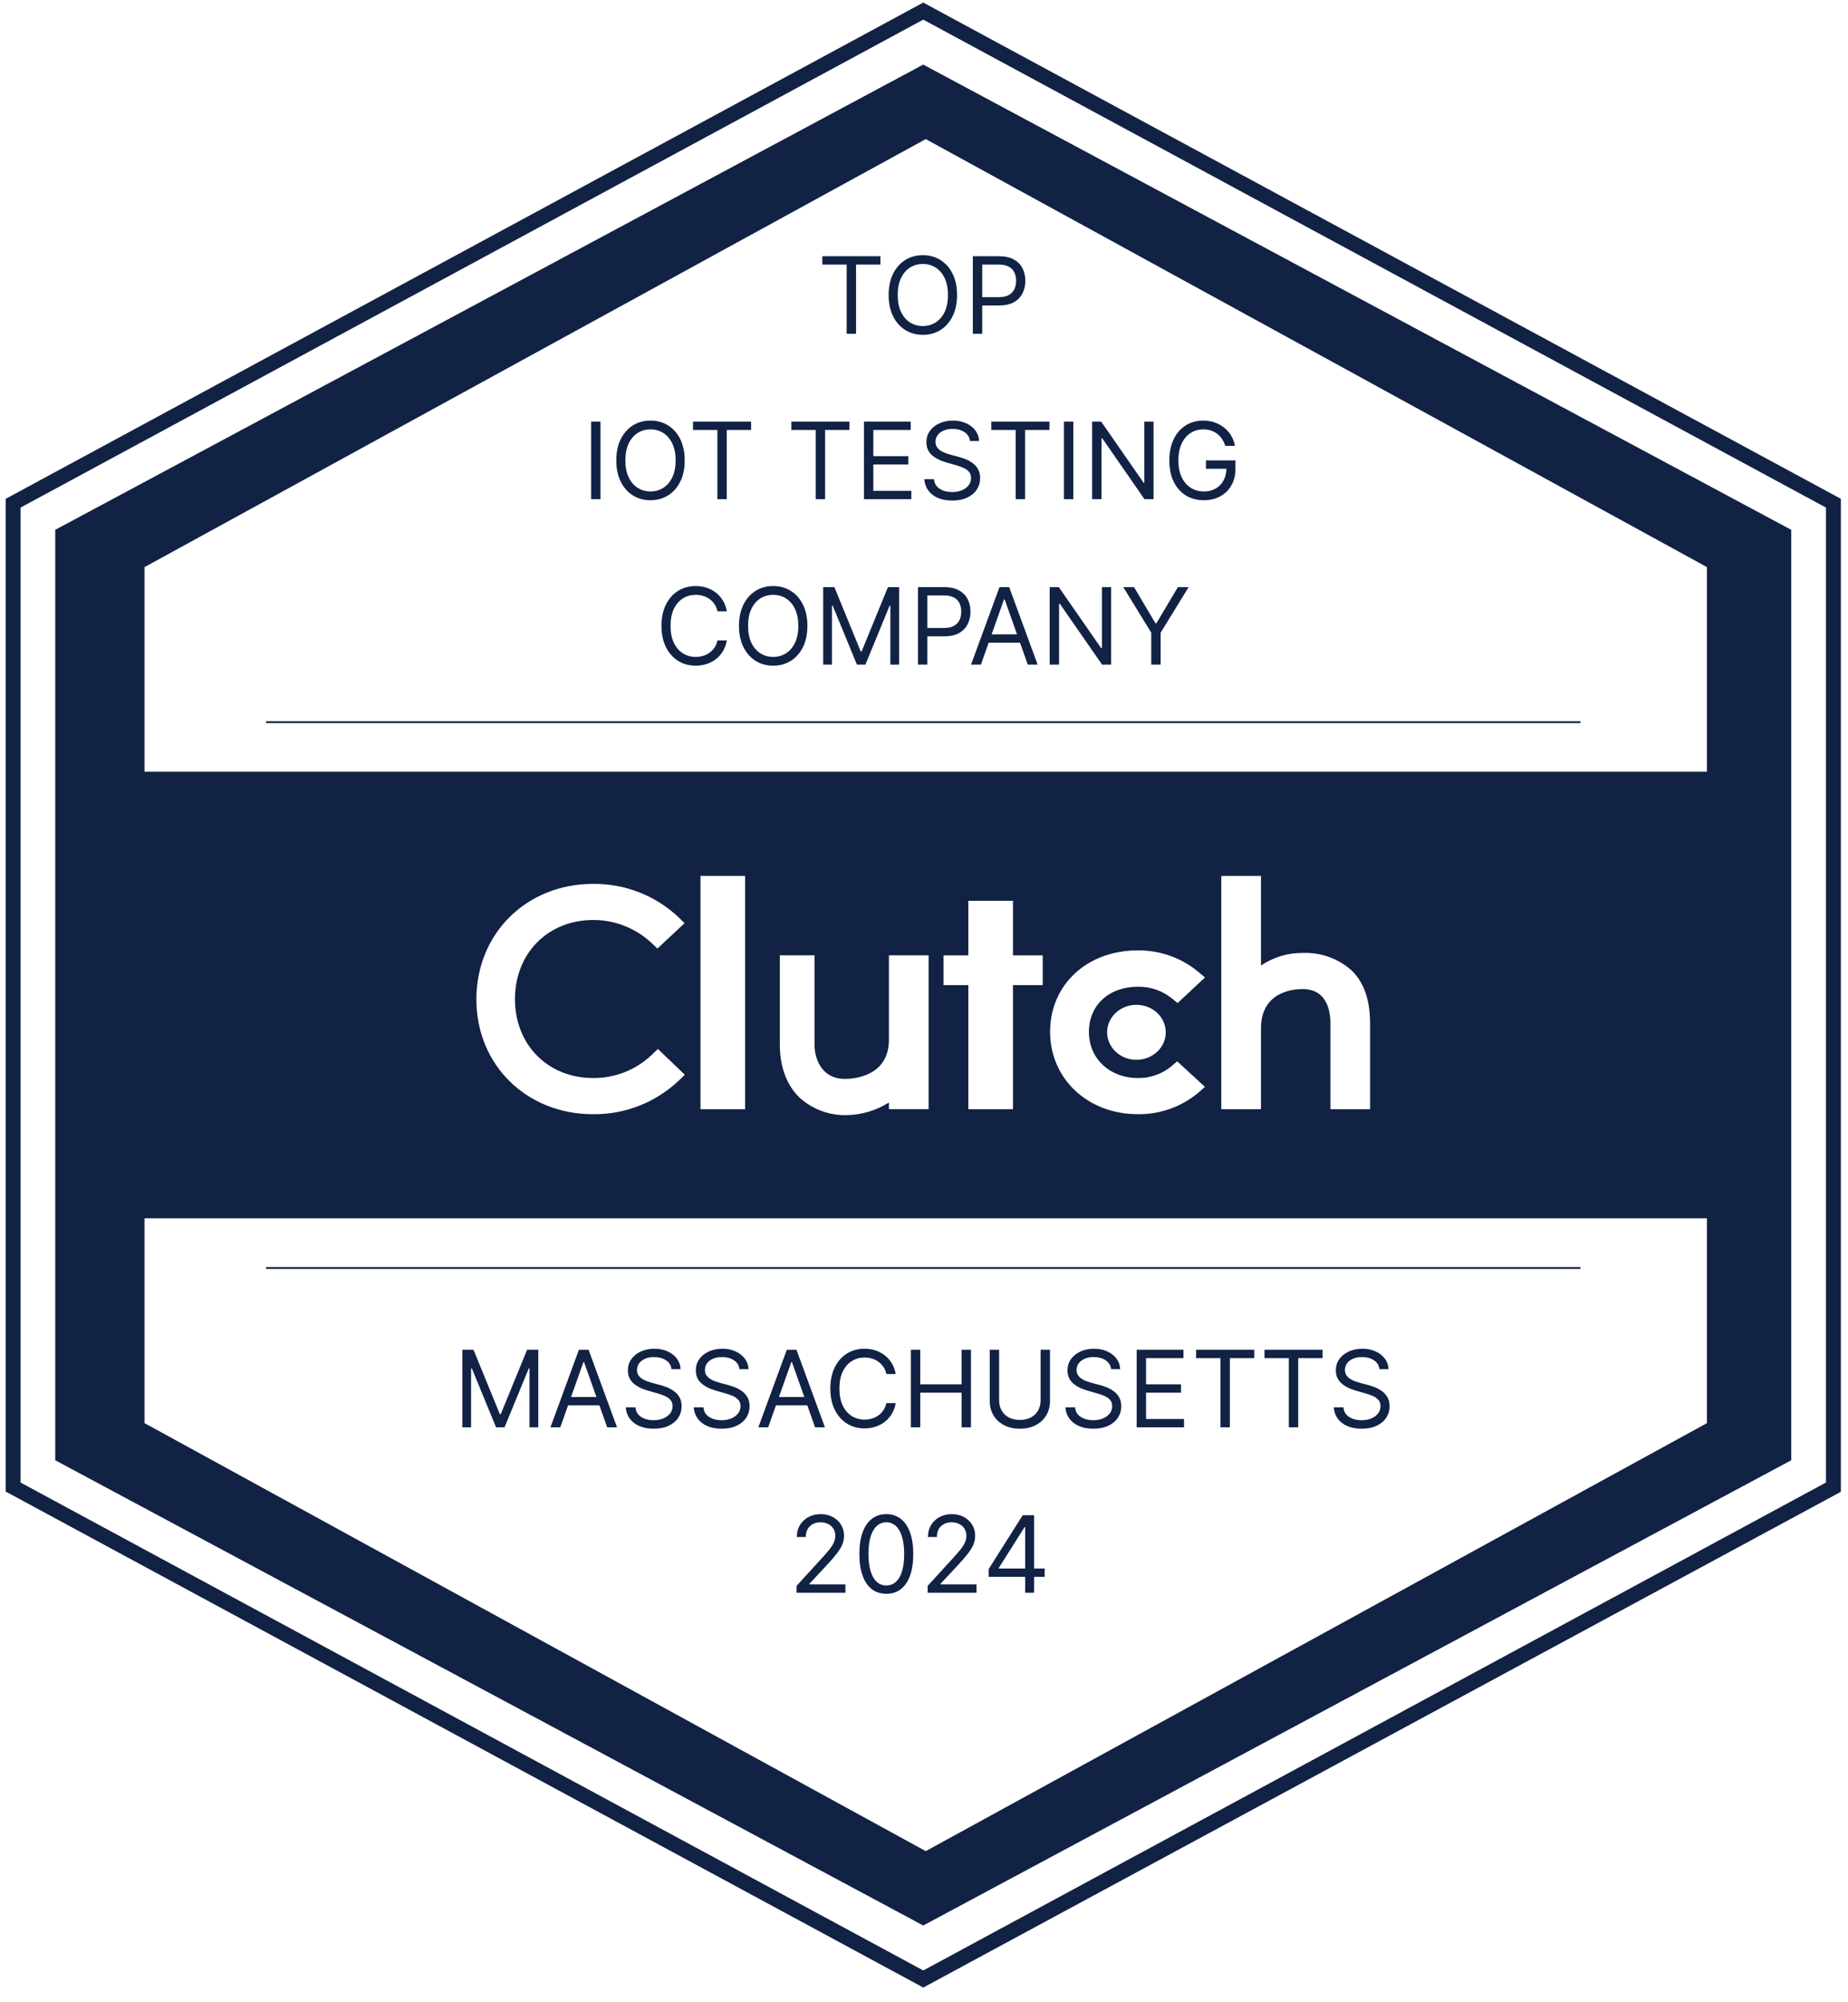 <svg width="121" height="131" viewBox="0 0 121 131" fill="none" xmlns="http://www.w3.org/2000/svg">
<g clip-path="url(#clip0_2052_6961)">
<path d="M60.452 130.073L60.225 129.949L0.371 97.612V32.644L0.627 32.508L60.452 0.168L60.679 0.292L120.533 32.644V97.629L60.452 130.073ZM1.345 97.022L60.452 128.955L119.559 97.022V33.219L60.452 1.285L1.345 33.219V97.022Z" fill="#112244"/>
<path fill-rule="evenodd" clip-rule="evenodd" d="M117.284 95.565V34.674L60.45 4.227L3.617 34.674V95.565L60.45 126.012L117.284 95.565ZM111.763 93.136V37.113L60.614 9.103L9.464 37.113V93.136L60.614 121.146L111.763 93.136Z" fill="#112244"/>
<path d="M17.418 82.981H103.48" stroke="#112244" stroke-width="0.12" stroke-miterlimit="10"/>
<path d="M17.418 47.262H103.48" stroke="#112244" stroke-width="0.12" stroke-miterlimit="10"/>
<path fill-rule="evenodd" clip-rule="evenodd" d="M5.242 50.504H115.661V79.732H5.242V50.504ZM45.865 57.326H48.788V72.589H45.865V57.326ZM58.204 68.041C58.204 70.418 55.954 70.607 55.324 70.607C53.745 70.607 53.333 69.216 53.333 68.379V62.52H51.06V68.366C51.06 69.841 51.524 71.058 52.388 71.867C53.238 72.618 54.342 73.016 55.476 72.977C56.443 72.953 57.386 72.668 58.204 72.152V72.588H60.802V62.52H58.204V68.041ZM63.403 58.952H66.325V62.524H68.274V64.472H66.325V72.591H63.403V64.472H61.779V62.524H63.403V58.952ZM76.687 69.792C76.072 70.294 75.301 70.562 74.507 70.549C72.656 70.549 71.299 69.279 71.299 67.535C71.299 65.791 72.597 64.576 74.507 64.576C75.304 64.561 76.08 64.825 76.703 65.319L77.106 65.644L78.898 63.968L78.449 63.592C77.337 62.674 75.933 62.18 74.491 62.199C71.169 62.199 68.756 64.444 68.756 67.525C68.756 70.606 71.228 72.916 74.491 72.916C75.94 72.939 77.35 72.44 78.462 71.51L78.894 71.13L77.076 69.454L76.686 69.792H76.687ZM85.328 62.362C86.473 62.325 87.589 62.72 88.455 63.47C89.332 64.282 89.708 65.496 89.708 66.971V72.589H87.11V66.958C87.11 66.119 86.86 64.727 85.282 64.727C84.652 64.727 82.564 64.919 82.564 67.296V72.589H79.966V57.326H82.564V63.187C83.38 62.637 84.344 62.35 85.328 62.362ZM74.409 69.358C75.47 69.358 76.329 68.553 76.329 67.559C76.329 66.565 75.47 65.76 74.409 65.76C73.349 65.76 72.49 66.565 72.49 67.559C72.49 68.553 73.349 69.358 74.409 69.358ZM38.832 70.549C40.254 70.565 41.626 70.026 42.658 69.049V69.051L43.077 68.648L44.84 70.336L44.45 70.713C42.936 72.15 40.92 72.942 38.832 72.918C34.484 72.918 31.191 69.705 31.191 65.399C31.191 61.093 34.471 57.846 38.832 57.846C40.913 57.82 42.923 58.605 44.434 60.035L44.824 60.415L43.048 62.077L42.645 61.697C41.609 60.735 40.245 60.202 38.832 60.209C35.871 60.209 33.718 62.398 33.718 65.386C33.718 68.374 35.871 70.549 38.832 70.549Z" fill="#112244"/>
<path d="M53.841 17.315V16.77H57.646V17.315H56.051V21.844H55.436V17.315H53.841ZM62.664 19.307C62.664 19.842 62.568 20.305 62.374 20.694C62.181 21.084 61.916 21.385 61.579 21.596C61.242 21.807 60.857 21.913 60.425 21.913C59.992 21.913 59.607 21.807 59.27 21.596C58.933 21.385 58.668 21.084 58.475 20.694C58.282 20.305 58.185 19.842 58.185 19.307C58.185 18.772 58.282 18.309 58.475 17.919C58.668 17.53 58.933 17.229 59.27 17.018C59.607 16.806 59.992 16.701 60.425 16.701C60.857 16.701 61.242 16.806 61.579 17.018C61.916 17.229 62.181 17.53 62.374 17.919C62.568 18.309 62.664 18.772 62.664 19.307ZM62.069 19.307C62.069 18.868 61.996 18.497 61.849 18.195C61.704 17.892 61.506 17.663 61.257 17.508C61.009 17.353 60.732 17.275 60.425 17.275C60.117 17.275 59.839 17.353 59.59 17.508C59.342 17.663 59.145 17.892 58.998 18.195C58.852 18.497 58.779 18.868 58.779 19.307C58.779 19.746 58.852 20.117 58.998 20.419C59.145 20.721 59.342 20.95 59.59 21.105C59.839 21.261 60.117 21.338 60.425 21.338C60.732 21.338 61.009 21.261 61.257 21.105C61.506 20.95 61.704 20.721 61.849 20.419C61.996 20.117 62.069 19.746 62.069 19.307ZM63.697 21.844V16.77H65.412C65.81 16.77 66.135 16.842 66.388 16.986C66.642 17.128 66.83 17.32 66.953 17.563C67.075 17.806 67.136 18.076 67.136 18.375C67.136 18.674 67.075 18.946 66.953 19.191C66.832 19.435 66.645 19.63 66.393 19.775C66.14 19.919 65.816 19.991 65.421 19.991H64.193V19.446H65.402C65.674 19.446 65.893 19.399 66.058 19.304C66.223 19.21 66.343 19.083 66.417 18.923C66.493 18.761 66.531 18.578 66.531 18.375C66.531 18.172 66.493 17.991 66.417 17.83C66.343 17.67 66.222 17.545 66.056 17.454C65.889 17.361 65.668 17.315 65.392 17.315H64.312V21.844H63.697Z" fill="#112244"/>
<path d="M39.319 27.594V32.668H38.704V27.594H39.319ZM44.831 30.131C44.831 30.666 44.735 31.129 44.542 31.518C44.348 31.908 44.083 32.209 43.746 32.42C43.409 32.632 43.025 32.737 42.592 32.737C42.159 32.737 41.774 32.632 41.437 32.42C41.1 32.209 40.835 31.908 40.642 31.518C40.449 31.129 40.352 30.666 40.352 30.131C40.352 29.596 40.449 29.134 40.642 28.744C40.835 28.354 41.1 28.053 41.437 27.842C41.774 27.631 42.159 27.525 42.592 27.525C43.025 27.525 43.409 27.631 43.746 27.842C44.083 28.053 44.348 28.354 44.542 28.744C44.735 29.134 44.831 29.596 44.831 30.131ZM44.237 30.131C44.237 29.692 44.163 29.321 44.016 29.019C43.871 28.716 43.674 28.488 43.424 28.332C43.177 28.177 42.899 28.1 42.592 28.1C42.285 28.1 42.006 28.177 41.757 28.332C41.509 28.488 41.312 28.716 41.165 29.019C41.02 29.321 40.947 29.692 40.947 30.131C40.947 30.57 41.02 30.941 41.165 31.244C41.312 31.546 41.509 31.774 41.757 31.93C42.006 32.085 42.285 32.163 42.592 32.163C42.899 32.163 43.177 32.085 43.424 31.93C43.674 31.774 43.871 31.546 44.016 31.244C44.163 30.941 44.237 30.57 44.237 30.131ZM45.376 28.139V27.594H49.181V28.139H47.586V32.668H46.971V28.139H45.376ZM51.814 28.139V27.594H55.619V28.139H54.024V32.668H53.41V28.139H51.814ZM56.568 32.668V27.594H59.63V28.139H57.182V29.854H59.471V30.399H57.182V32.123H59.669V32.668H56.568ZM63.512 28.863C63.482 28.612 63.361 28.417 63.15 28.278C62.939 28.139 62.679 28.07 62.372 28.07C62.148 28.07 61.951 28.106 61.782 28.179C61.616 28.252 61.485 28.352 61.391 28.479C61.298 28.606 61.252 28.75 61.252 28.912C61.252 29.048 61.285 29.164 61.349 29.262C61.415 29.357 61.499 29.437 61.602 29.502C61.704 29.565 61.811 29.617 61.924 29.658C62.036 29.698 62.139 29.73 62.233 29.755L62.749 29.893C62.881 29.928 63.028 29.976 63.19 30.037C63.353 30.098 63.509 30.181 63.658 30.287C63.808 30.391 63.932 30.525 64.029 30.689C64.127 30.852 64.176 31.053 64.176 31.291C64.176 31.565 64.104 31.812 63.96 32.034C63.818 32.255 63.61 32.431 63.336 32.561C63.063 32.692 62.732 32.757 62.342 32.757C61.979 32.757 61.664 32.699 61.398 32.581C61.134 32.464 60.926 32.3 60.774 32.091C60.624 31.881 60.539 31.637 60.519 31.36H61.153C61.17 31.552 61.234 31.71 61.346 31.836C61.46 31.959 61.604 32.052 61.778 32.113C61.953 32.172 62.141 32.202 62.342 32.202C62.577 32.202 62.788 32.164 62.974 32.088C63.161 32.011 63.309 31.903 63.417 31.766C63.527 31.628 63.581 31.466 63.581 31.281C63.581 31.112 63.534 30.975 63.44 30.869C63.346 30.764 63.222 30.678 63.068 30.612C62.915 30.546 62.749 30.488 62.57 30.438L61.946 30.26C61.55 30.146 61.236 29.983 61.005 29.772C60.773 29.561 60.658 29.284 60.658 28.942C60.658 28.658 60.734 28.41 60.888 28.199C61.043 27.986 61.252 27.82 61.512 27.703C61.775 27.584 62.068 27.525 62.392 27.525C62.719 27.525 63.01 27.584 63.264 27.701C63.518 27.816 63.72 27.975 63.868 28.176C64.019 28.378 64.098 28.607 64.106 28.863H63.512ZM64.908 28.139V27.594H68.714V28.139H67.118V32.668H66.504V28.139H64.908ZM70.276 27.594V32.668H69.662V27.594H70.276ZM75.531 27.594V32.668H74.937L72.172 28.684H72.123V32.668H71.508V27.594H72.103L74.877 31.588H74.927V27.594H75.531ZM80.229 29.18C80.175 29.013 80.103 28.863 80.014 28.731C79.926 28.598 79.821 28.484 79.699 28.39C79.579 28.295 79.441 28.224 79.288 28.174C79.134 28.124 78.966 28.1 78.782 28.1C78.482 28.1 78.209 28.177 77.962 28.332C77.716 28.488 77.521 28.716 77.375 29.019C77.23 29.321 77.157 29.692 77.157 30.131C77.157 30.57 77.231 30.941 77.378 31.244C77.525 31.546 77.724 31.774 77.975 31.93C78.226 32.085 78.508 32.163 78.822 32.163C79.113 32.163 79.369 32.101 79.59 31.977C79.813 31.851 79.986 31.674 80.11 31.447C80.236 31.217 80.299 30.947 80.299 30.637L80.487 30.676H78.961V30.131H80.893V30.676C80.893 31.094 80.804 31.457 80.626 31.766C80.449 32.075 80.204 32.315 79.892 32.485C79.582 32.653 79.225 32.737 78.822 32.737C78.373 32.737 77.978 32.632 77.638 32.42C77.299 32.209 77.035 31.908 76.845 31.518C76.657 31.129 76.563 30.666 76.563 30.131C76.563 29.73 76.616 29.369 76.724 29.049C76.833 28.726 76.986 28.452 77.184 28.226C77.383 28 77.617 27.826 77.888 27.706C78.159 27.585 78.457 27.525 78.782 27.525C79.05 27.525 79.299 27.565 79.531 27.646C79.763 27.726 79.971 27.839 80.152 27.986C80.336 28.131 80.489 28.305 80.611 28.508C80.733 28.71 80.817 28.934 80.863 29.18H80.229Z" fill="#112244"/>
<path d="M47.592 40.008H46.977C46.941 39.831 46.877 39.676 46.786 39.542C46.697 39.408 46.588 39.296 46.459 39.205C46.332 39.113 46.191 39.043 46.036 38.997C45.881 38.951 45.719 38.928 45.55 38.928C45.243 38.928 44.965 39.005 44.715 39.161C44.468 39.316 44.27 39.545 44.123 39.847C43.978 40.149 43.905 40.52 43.905 40.959C43.905 41.399 43.978 41.769 44.123 42.072C44.27 42.374 44.468 42.603 44.715 42.758C44.965 42.913 45.243 42.991 45.55 42.991C45.719 42.991 45.881 42.968 46.036 42.921C46.191 42.875 46.332 42.807 46.459 42.716C46.588 42.623 46.697 42.51 46.786 42.376C46.877 42.241 46.941 42.086 46.977 41.911H47.592C47.545 42.17 47.461 42.402 47.339 42.607C47.217 42.812 47.065 42.986 46.883 43.129C46.702 43.272 46.498 43.38 46.271 43.454C46.047 43.528 45.806 43.566 45.55 43.566C45.118 43.566 44.733 43.46 44.396 43.248C44.059 43.037 43.794 42.736 43.601 42.347C43.407 41.957 43.311 41.494 43.311 40.959C43.311 40.424 43.407 39.962 43.601 39.572C43.794 39.182 44.059 38.882 44.396 38.67C44.733 38.459 45.118 38.353 45.55 38.353C45.806 38.353 46.047 38.39 46.271 38.465C46.498 38.539 46.702 38.648 46.883 38.791C47.065 38.934 47.217 39.107 47.339 39.312C47.461 39.515 47.545 39.747 47.592 40.008ZM52.865 40.959C52.865 41.494 52.769 41.957 52.576 42.347C52.382 42.736 52.117 43.037 51.78 43.248C51.443 43.46 51.059 43.566 50.626 43.566C50.193 43.566 49.808 43.46 49.471 43.248C49.135 43.037 48.869 42.736 48.676 42.347C48.483 41.957 48.386 41.494 48.386 40.959C48.386 40.424 48.483 39.962 48.676 39.572C48.869 39.182 49.135 38.882 49.471 38.67C49.808 38.459 50.193 38.353 50.626 38.353C51.059 38.353 51.443 38.459 51.78 38.67C52.117 38.882 52.382 39.182 52.576 39.572C52.769 39.962 52.865 40.424 52.865 40.959ZM52.271 40.959C52.271 40.52 52.197 40.149 52.05 39.847C51.905 39.545 51.708 39.316 51.458 39.161C51.211 39.005 50.933 38.928 50.626 38.928C50.319 38.928 50.04 39.005 49.791 39.161C49.543 39.316 49.346 39.545 49.199 39.847C49.054 40.149 48.981 40.52 48.981 40.959C48.981 41.399 49.054 41.769 49.199 42.072C49.346 42.374 49.543 42.603 49.791 42.758C50.04 42.913 50.319 42.991 50.626 42.991C50.933 42.991 51.211 42.913 51.458 42.758C51.708 42.603 51.905 42.374 52.05 42.072C52.197 41.769 52.271 41.399 52.271 40.959ZM53.898 38.422H54.632L56.356 42.634H56.416L58.14 38.422H58.873V43.496H58.298V39.641H58.249L56.663 43.496H56.108L54.523 39.641H54.473V43.496H53.898V38.422ZM60.105 43.496V38.422H61.819C62.217 38.422 62.543 38.494 62.795 38.638C63.05 38.78 63.238 38.972 63.36 39.215C63.483 39.458 63.544 39.729 63.544 40.028C63.544 40.327 63.483 40.598 63.36 40.843C63.24 41.087 63.053 41.282 62.8 41.428C62.548 41.571 62.224 41.643 61.829 41.643H60.6V41.098H61.809C62.082 41.098 62.301 41.051 62.466 40.957C62.631 40.863 62.751 40.735 62.825 40.575C62.901 40.413 62.939 40.231 62.939 40.028C62.939 39.825 62.901 39.643 62.825 39.483C62.751 39.322 62.63 39.197 62.464 39.106C62.297 39.014 62.075 38.967 61.8 38.967H60.719V43.496H60.105ZM64.224 43.496H63.58L65.443 38.422H66.077L67.94 43.496H67.296L65.779 39.225H65.74L64.224 43.496ZM64.462 41.514H67.058V42.059H64.462V41.514ZM72.753 38.422V43.496H72.159L69.394 39.512H69.344V43.496H68.73V38.422H69.325L72.099 42.416H72.149V38.422H72.753ZM73.547 38.422H74.25L75.657 40.791H75.717L77.124 38.422H77.828L75.995 41.405V43.496H75.38V41.405L73.547 38.422Z" fill="#112244"/>
<path d="M30.271 88.336H31.004L32.728 92.548H32.788L34.512 88.336H35.245V93.41H34.67V89.555H34.621L33.035 93.41H32.48L30.895 89.555H30.845V93.41H30.271V88.336ZM36.685 93.41H36.041L37.904 88.336H38.538L40.401 93.41H39.757L38.241 89.139H38.201L36.685 93.41ZM36.923 91.428H39.519V91.973H36.923V91.428ZM43.966 89.605C43.937 89.354 43.816 89.159 43.605 89.02C43.393 88.882 43.134 88.812 42.827 88.812C42.602 88.812 42.406 88.848 42.237 88.921C42.07 88.994 41.94 89.094 41.846 89.221C41.753 89.348 41.707 89.493 41.707 89.654C41.707 89.79 41.739 89.906 41.804 90.004C41.87 90.1 41.954 90.18 42.056 90.244C42.159 90.307 42.266 90.359 42.378 90.4C42.491 90.44 42.594 90.472 42.688 90.497L43.203 90.635C43.335 90.67 43.482 90.718 43.644 90.779C43.808 90.84 43.964 90.924 44.112 91.029C44.263 91.133 44.387 91.267 44.484 91.431C44.582 91.594 44.63 91.795 44.63 92.033C44.63 92.307 44.558 92.555 44.415 92.776C44.273 92.997 44.065 93.173 43.79 93.304C43.518 93.434 43.187 93.499 42.797 93.499C42.434 93.499 42.119 93.441 41.853 93.323C41.589 93.206 41.381 93.043 41.229 92.833C41.078 92.623 40.993 92.38 40.974 92.102H41.608C41.624 92.294 41.689 92.452 41.801 92.578C41.915 92.702 42.059 92.794 42.232 92.855C42.407 92.915 42.596 92.944 42.797 92.944C43.032 92.944 43.242 92.906 43.429 92.83C43.615 92.753 43.763 92.645 43.872 92.508C43.981 92.37 44.036 92.208 44.036 92.023C44.036 91.854 43.989 91.717 43.895 91.612C43.8 91.506 43.676 91.42 43.523 91.354C43.369 91.288 43.203 91.23 43.025 91.18L42.401 91.002C42.004 90.888 41.69 90.725 41.459 90.514C41.228 90.303 41.112 90.026 41.112 89.684C41.112 89.4 41.189 89.152 41.343 88.941C41.498 88.728 41.706 88.563 41.967 88.445C42.23 88.326 42.523 88.267 42.846 88.267C43.174 88.267 43.464 88.326 43.719 88.443C43.973 88.559 44.174 88.717 44.323 88.919C44.473 89.12 44.553 89.349 44.561 89.605H43.966ZM48.415 89.605C48.385 89.354 48.265 89.159 48.053 89.02C47.842 88.882 47.583 88.812 47.276 88.812C47.051 88.812 46.854 88.848 46.686 88.921C46.519 88.994 46.389 89.094 46.294 89.221C46.202 89.348 46.156 89.493 46.156 89.654C46.156 89.79 46.188 89.906 46.252 90.004C46.318 90.1 46.403 90.18 46.505 90.244C46.607 90.307 46.715 90.359 46.827 90.4C46.939 90.44 47.043 90.472 47.137 90.497L47.652 90.635C47.784 90.67 47.931 90.718 48.093 90.779C48.257 90.84 48.413 90.924 48.561 91.029C48.712 91.133 48.836 91.267 48.933 91.431C49.03 91.594 49.079 91.795 49.079 92.033C49.079 92.307 49.007 92.555 48.864 92.776C48.721 92.997 48.513 93.173 48.239 93.304C47.967 93.434 47.636 93.499 47.246 93.499C46.882 93.499 46.568 93.441 46.302 93.323C46.038 93.206 45.83 93.043 45.678 92.833C45.527 92.623 45.442 92.38 45.422 92.102H46.057C46.073 92.294 46.138 92.452 46.25 92.578C46.364 92.702 46.508 92.794 46.681 92.855C46.856 92.915 47.044 92.944 47.246 92.944C47.48 92.944 47.691 92.906 47.877 92.83C48.064 92.753 48.212 92.645 48.321 92.508C48.43 92.37 48.484 92.208 48.484 92.023C48.484 91.854 48.437 91.717 48.343 91.612C48.249 91.506 48.125 91.42 47.972 91.354C47.818 91.288 47.652 91.23 47.474 91.18L46.849 91.002C46.453 90.888 46.139 90.725 45.908 90.514C45.677 90.303 45.561 90.026 45.561 89.684C45.561 89.4 45.638 89.152 45.792 88.941C45.947 88.728 46.155 88.563 46.416 88.445C46.678 88.326 46.972 88.267 47.295 88.267C47.622 88.267 47.913 88.326 48.167 88.443C48.422 88.559 48.623 88.717 48.772 88.919C48.922 89.12 49.001 89.349 49.01 89.605H48.415ZM50.297 93.41H49.653L51.516 88.336H52.15L54.013 93.41H53.369L51.853 89.139H51.813L50.297 93.41ZM50.535 91.428H53.132V91.973H50.535V91.428ZM58.648 89.922H58.034C57.997 89.745 57.934 89.59 57.843 89.456C57.754 89.322 57.645 89.21 57.516 89.119C57.389 89.027 57.248 88.957 57.092 88.911C56.937 88.865 56.775 88.842 56.607 88.842C56.3 88.842 56.021 88.919 55.772 89.075C55.524 89.23 55.327 89.459 55.18 89.761C55.034 90.063 54.962 90.434 54.962 90.873C54.962 91.313 55.034 91.683 55.18 91.986C55.327 92.288 55.524 92.517 55.772 92.672C56.021 92.827 56.3 92.905 56.607 92.905C56.775 92.905 56.937 92.882 57.092 92.835C57.248 92.789 57.389 92.721 57.516 92.63C57.645 92.537 57.754 92.424 57.843 92.29C57.934 92.155 57.997 92 58.034 91.825H58.648C58.602 92.084 58.518 92.316 58.395 92.521C58.273 92.726 58.121 92.9 57.94 93.043C57.758 93.186 57.554 93.294 57.328 93.368C57.103 93.442 56.863 93.48 56.607 93.48C56.174 93.48 55.789 93.374 55.452 93.162C55.115 92.951 54.85 92.65 54.657 92.261C54.464 91.871 54.367 91.408 54.367 90.873C54.367 90.338 54.464 89.876 54.657 89.486C54.85 89.096 55.115 88.796 55.452 88.584C55.789 88.373 56.174 88.267 56.607 88.267C56.863 88.267 57.103 88.304 57.328 88.379C57.554 88.453 57.758 88.562 57.94 88.706C58.121 88.848 58.273 89.021 58.395 89.226C58.518 89.429 58.602 89.661 58.648 89.922ZM59.641 93.41V88.336H60.255V90.596H62.961V88.336H63.575V93.41H62.961V91.141H60.255V93.41H59.641ZM68.135 88.336H68.749V91.696C68.749 92.043 68.667 92.352 68.504 92.625C68.342 92.896 68.113 93.11 67.817 93.266C67.522 93.422 67.175 93.499 66.777 93.499C66.379 93.499 66.032 93.422 65.737 93.266C65.441 93.11 65.211 92.896 65.048 92.625C64.886 92.352 64.805 92.043 64.805 91.696V88.336H65.419V91.646C65.419 91.894 65.474 92.115 65.583 92.308C65.692 92.499 65.847 92.65 66.049 92.761C66.252 92.87 66.495 92.925 66.777 92.925C67.059 92.925 67.302 92.87 67.505 92.761C67.709 92.65 67.864 92.499 67.971 92.308C68.08 92.115 68.135 91.894 68.135 91.646V88.336ZM72.751 89.605C72.721 89.354 72.6 89.159 72.389 89.02C72.177 88.882 71.918 88.812 71.611 88.812C71.386 88.812 71.19 88.848 71.021 88.921C70.855 88.994 70.724 89.094 70.63 89.221C70.537 89.348 70.491 89.493 70.491 89.654C70.491 89.79 70.523 89.906 70.588 90.004C70.654 90.1 70.738 90.18 70.841 90.244C70.943 90.307 71.05 90.359 71.163 90.4C71.275 90.44 71.378 90.472 71.472 90.497L71.988 90.635C72.12 90.67 72.267 90.718 72.429 90.779C72.592 90.84 72.748 90.924 72.897 91.029C73.047 91.133 73.171 91.267 73.268 91.431C73.366 91.594 73.415 91.795 73.415 92.033C73.415 92.307 73.343 92.555 73.199 92.776C73.057 92.997 72.849 93.173 72.575 93.304C72.302 93.434 71.971 93.499 71.581 93.499C71.218 93.499 70.903 93.441 70.637 93.323C70.373 93.206 70.165 93.043 70.013 92.833C69.863 92.623 69.778 92.38 69.758 92.102H70.392C70.409 92.294 70.473 92.452 70.585 92.578C70.699 92.702 70.843 92.794 71.016 92.855C71.192 92.915 71.38 92.944 71.581 92.944C71.816 92.944 72.026 92.906 72.213 92.83C72.4 92.753 72.547 92.645 72.656 92.508C72.766 92.37 72.82 92.208 72.82 92.023C72.82 91.854 72.773 91.717 72.679 91.612C72.585 91.506 72.461 91.42 72.307 91.354C72.154 91.288 71.988 91.23 71.809 91.18L71.185 91.002C70.788 90.888 70.475 90.725 70.243 90.514C70.012 90.303 69.897 90.026 69.897 89.684C69.897 89.4 69.974 89.152 70.127 88.941C70.282 88.728 70.49 88.563 70.751 88.445C71.014 88.326 71.307 88.267 71.631 88.267C71.958 88.267 72.249 88.326 72.503 88.443C72.757 88.559 72.959 88.717 73.107 88.919C73.258 89.12 73.337 89.349 73.345 89.605H72.751ZM74.425 93.41V88.336H77.487V88.882H75.039V90.596H77.328V91.141H75.039V92.865H77.526V93.41H74.425ZM78.317 88.882V88.336H82.122V88.882H80.527V93.41H79.912V88.882H78.317ZM82.793 88.882V88.336H86.598V88.882H85.003V93.41H84.388V88.882H82.793ZM90.321 89.605C90.291 89.354 90.171 89.159 89.959 89.02C89.748 88.882 89.489 88.812 89.181 88.812C88.957 88.812 88.76 88.848 88.592 88.921C88.425 88.994 88.294 89.094 88.2 89.221C88.108 89.348 88.062 89.493 88.062 89.654C88.062 89.79 88.094 89.906 88.158 90.004C88.224 90.1 88.308 90.18 88.411 90.244C88.513 90.307 88.621 90.359 88.733 90.4C88.845 90.44 88.948 90.472 89.043 90.497L89.558 90.635C89.69 90.67 89.837 90.718 89.999 90.779C90.162 90.84 90.319 90.924 90.467 91.029C90.617 91.133 90.741 91.267 90.839 91.431C90.936 91.594 90.985 91.795 90.985 92.033C90.985 92.307 90.913 92.555 90.769 92.776C90.627 92.997 90.419 93.173 90.145 93.304C89.873 93.434 89.541 93.499 89.152 93.499C88.788 93.499 88.474 93.441 88.208 93.323C87.944 93.206 87.735 93.043 87.583 92.833C87.433 92.623 87.348 92.38 87.328 92.102H87.963C87.979 92.294 88.043 92.452 88.156 92.578C88.27 92.702 88.413 92.794 88.587 92.855C88.762 92.915 88.95 92.944 89.152 92.944C89.386 92.944 89.597 92.906 89.783 92.83C89.97 92.753 90.118 92.645 90.227 92.508C90.336 92.37 90.39 92.208 90.39 92.023C90.39 91.854 90.343 91.717 90.249 91.612C90.155 91.506 90.031 91.42 89.877 91.354C89.724 91.288 89.558 91.23 89.38 91.18L88.755 91.002C88.359 90.888 88.045 90.725 87.814 90.514C87.583 90.303 87.467 90.026 87.467 89.684C87.467 89.4 87.544 89.152 87.697 88.941C87.853 88.728 88.061 88.563 88.322 88.445C88.584 88.326 88.877 88.267 89.201 88.267C89.528 88.267 89.819 88.326 90.073 88.443C90.328 88.559 90.529 88.717 90.678 88.919C90.828 89.12 90.907 89.349 90.915 89.605H90.321Z" fill="#112244"/>
<path d="M52.154 104.234V103.788L53.829 101.955C54.025 101.74 54.187 101.554 54.314 101.395C54.442 101.235 54.536 101.085 54.597 100.944C54.66 100.802 54.691 100.654 54.691 100.498C54.691 100.32 54.648 100.166 54.562 100.035C54.478 99.905 54.362 99.804 54.215 99.733C54.068 99.662 53.903 99.626 53.72 99.626C53.525 99.626 53.355 99.667 53.209 99.748C53.066 99.827 52.954 99.939 52.875 100.082C52.797 100.226 52.759 100.394 52.759 100.588H52.174C52.174 100.29 52.242 100.029 52.38 99.805C52.517 99.58 52.703 99.405 52.94 99.28C53.177 99.154 53.444 99.091 53.74 99.091C54.037 99.091 54.3 99.154 54.53 99.28C54.76 99.405 54.94 99.574 55.07 99.787C55.2 100 55.266 100.238 55.266 100.498C55.266 100.685 55.232 100.868 55.164 101.046C55.098 101.223 54.983 101.42 54.817 101.638C54.654 101.854 54.427 102.119 54.136 102.431L52.996 103.65V103.689H55.355V104.234H52.154ZM58.033 104.304C57.66 104.304 57.342 104.202 57.079 103.999C56.817 103.794 56.616 103.498 56.477 103.11C56.338 102.72 56.269 102.249 56.269 101.698C56.269 101.149 56.338 100.681 56.477 100.293C56.618 99.903 56.819 99.606 57.082 99.401C57.346 99.195 57.663 99.091 58.033 99.091C58.403 99.091 58.719 99.195 58.982 99.401C59.246 99.606 59.448 99.903 59.586 100.293C59.727 100.681 59.797 101.149 59.797 101.698C59.797 102.249 59.727 102.72 59.589 103.11C59.45 103.498 59.249 103.794 58.987 103.999C58.724 104.202 58.406 104.304 58.033 104.304ZM58.033 103.759C58.403 103.759 58.69 103.58 58.895 103.224C59.1 102.867 59.202 102.358 59.202 101.698C59.202 101.258 59.155 100.884 59.061 100.575C58.969 100.266 58.835 100.031 58.66 99.869C58.486 99.707 58.277 99.626 58.033 99.626C57.666 99.626 57.38 99.807 57.173 100.169C56.967 100.529 56.864 101.039 56.864 101.698C56.864 102.137 56.91 102.51 57.002 102.817C57.095 103.124 57.228 103.358 57.401 103.518C57.576 103.679 57.787 103.759 58.033 103.759ZM60.738 104.234V103.788L62.413 101.955C62.61 101.74 62.771 101.554 62.899 101.395C63.026 101.235 63.12 101.085 63.181 100.944C63.244 100.802 63.275 100.654 63.275 100.498C63.275 100.32 63.232 100.166 63.146 100.035C63.062 99.905 62.947 99.804 62.8 99.733C62.653 99.662 62.487 99.626 62.304 99.626C62.109 99.626 61.939 99.667 61.794 99.748C61.65 99.827 61.538 99.939 61.459 100.082C61.382 100.226 61.343 100.394 61.343 100.588H60.758C60.758 100.29 60.827 100.029 60.964 99.805C61.101 99.58 61.288 99.405 61.524 99.28C61.761 99.154 62.028 99.091 62.324 99.091C62.621 99.091 62.885 99.154 63.114 99.28C63.344 99.405 63.524 99.574 63.654 99.787C63.785 100 63.85 100.238 63.85 100.498C63.85 100.685 63.816 100.868 63.748 101.046C63.682 101.223 63.567 101.42 63.401 101.638C63.238 101.854 63.011 102.119 62.72 102.431L61.581 103.65V103.689H63.939V104.234H60.738ZM64.734 103.194V102.688L66.964 99.161H67.331V99.944H67.083L65.398 102.609V102.649H68.401V103.194H64.734ZM67.123 104.234V103.04V102.805V99.161H67.707V104.234H67.123Z" fill="#112244"/>
</g>
<defs>
<clipPath id="clip0_2052_6961">
<rect width="120.162" height="129.905" fill="white" transform="translate(0.371 0.168)"/>
</clipPath>
</defs>
</svg>
